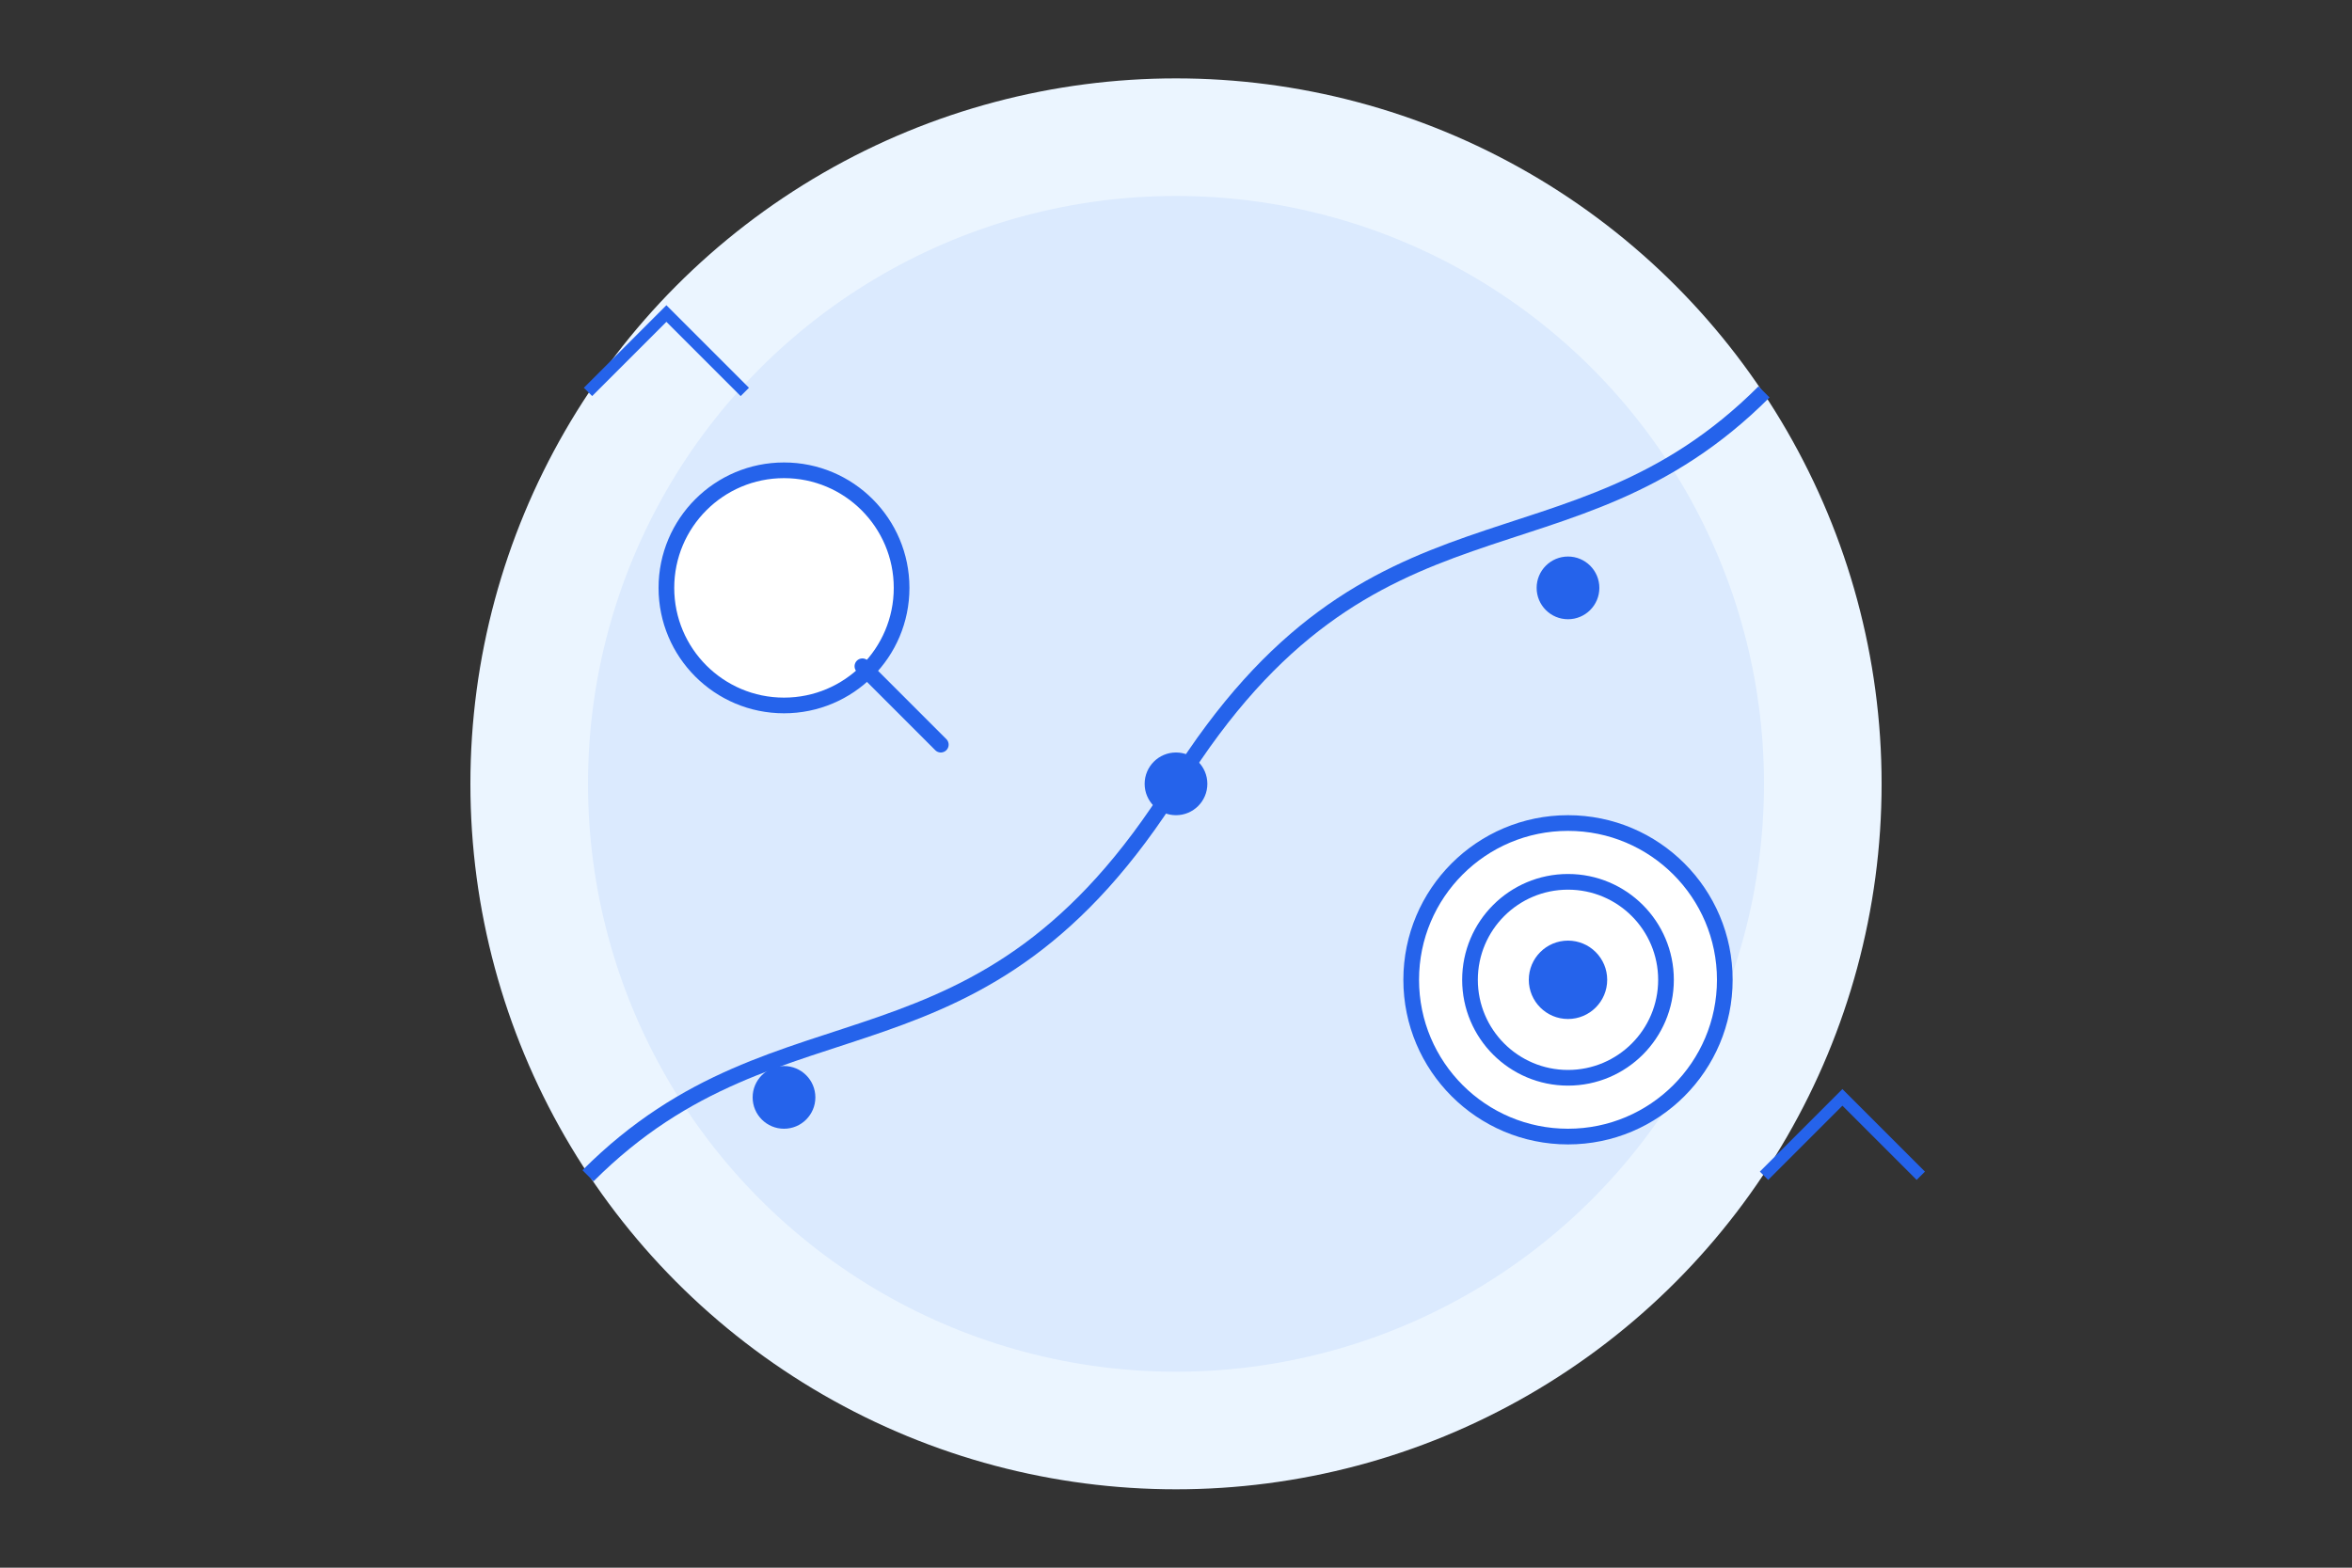 <?xml version="1.0" encoding="UTF-8"?>
<svg width="600" height="400" viewBox="0 0 600 400" fill="none" xmlns="http://www.w3.org/2000/svg">
  <rect x="0" y="0" width="600" height="400" fill="#333333" stroke="none"/>
  <!-- Background Elements -->
  <circle cx="300" cy="200" r="180" fill="#EBF5FF" />
  <circle cx="300" cy="200" r="150" fill="#DBEAFE" />
  
  <!-- Graph Elements -->
  <path d="M150,300 C200,250 250,280 300,200 S400,150 450,100" 
        stroke="#2563EB" stroke-width="4" fill="none" />
  
  <!-- Search Icon -->
  <circle cx="200" cy="150" r="30" stroke="#2563EB" stroke-width="4" fill="white"/>
  <line x1="220" y1="170" x2="240" y2="190" stroke="#2563EB" stroke-width="4" stroke-linecap="round"/>
  
  <!-- Target Icon -->
  <circle cx="400" cy="250" r="40" stroke="#2563EB" stroke-width="4" fill="white"/>
  <circle cx="400" cy="250" r="25" stroke="#2563EB" stroke-width="4" fill="none"/>
  <circle cx="400" cy="250" r="10" fill="#2563EB"/>
  
  <!-- Data Points -->
  <circle cx="200" cy="280" r="8" fill="#2563EB"/>
  <circle cx="300" cy="200" r="8" fill="#2563EB"/>
  <circle cx="400" cy="150" r="8" fill="#2563EB"/>
  
  <!-- Decorative Elements -->
  <path d="M150,100 L170,80 L190,100" stroke="#2563EB" stroke-width="3" fill="none"/>
  <path d="M450,300 L470,280 L490,300" stroke="#2563EB" stroke-width="3" fill="none"/>
</svg>
